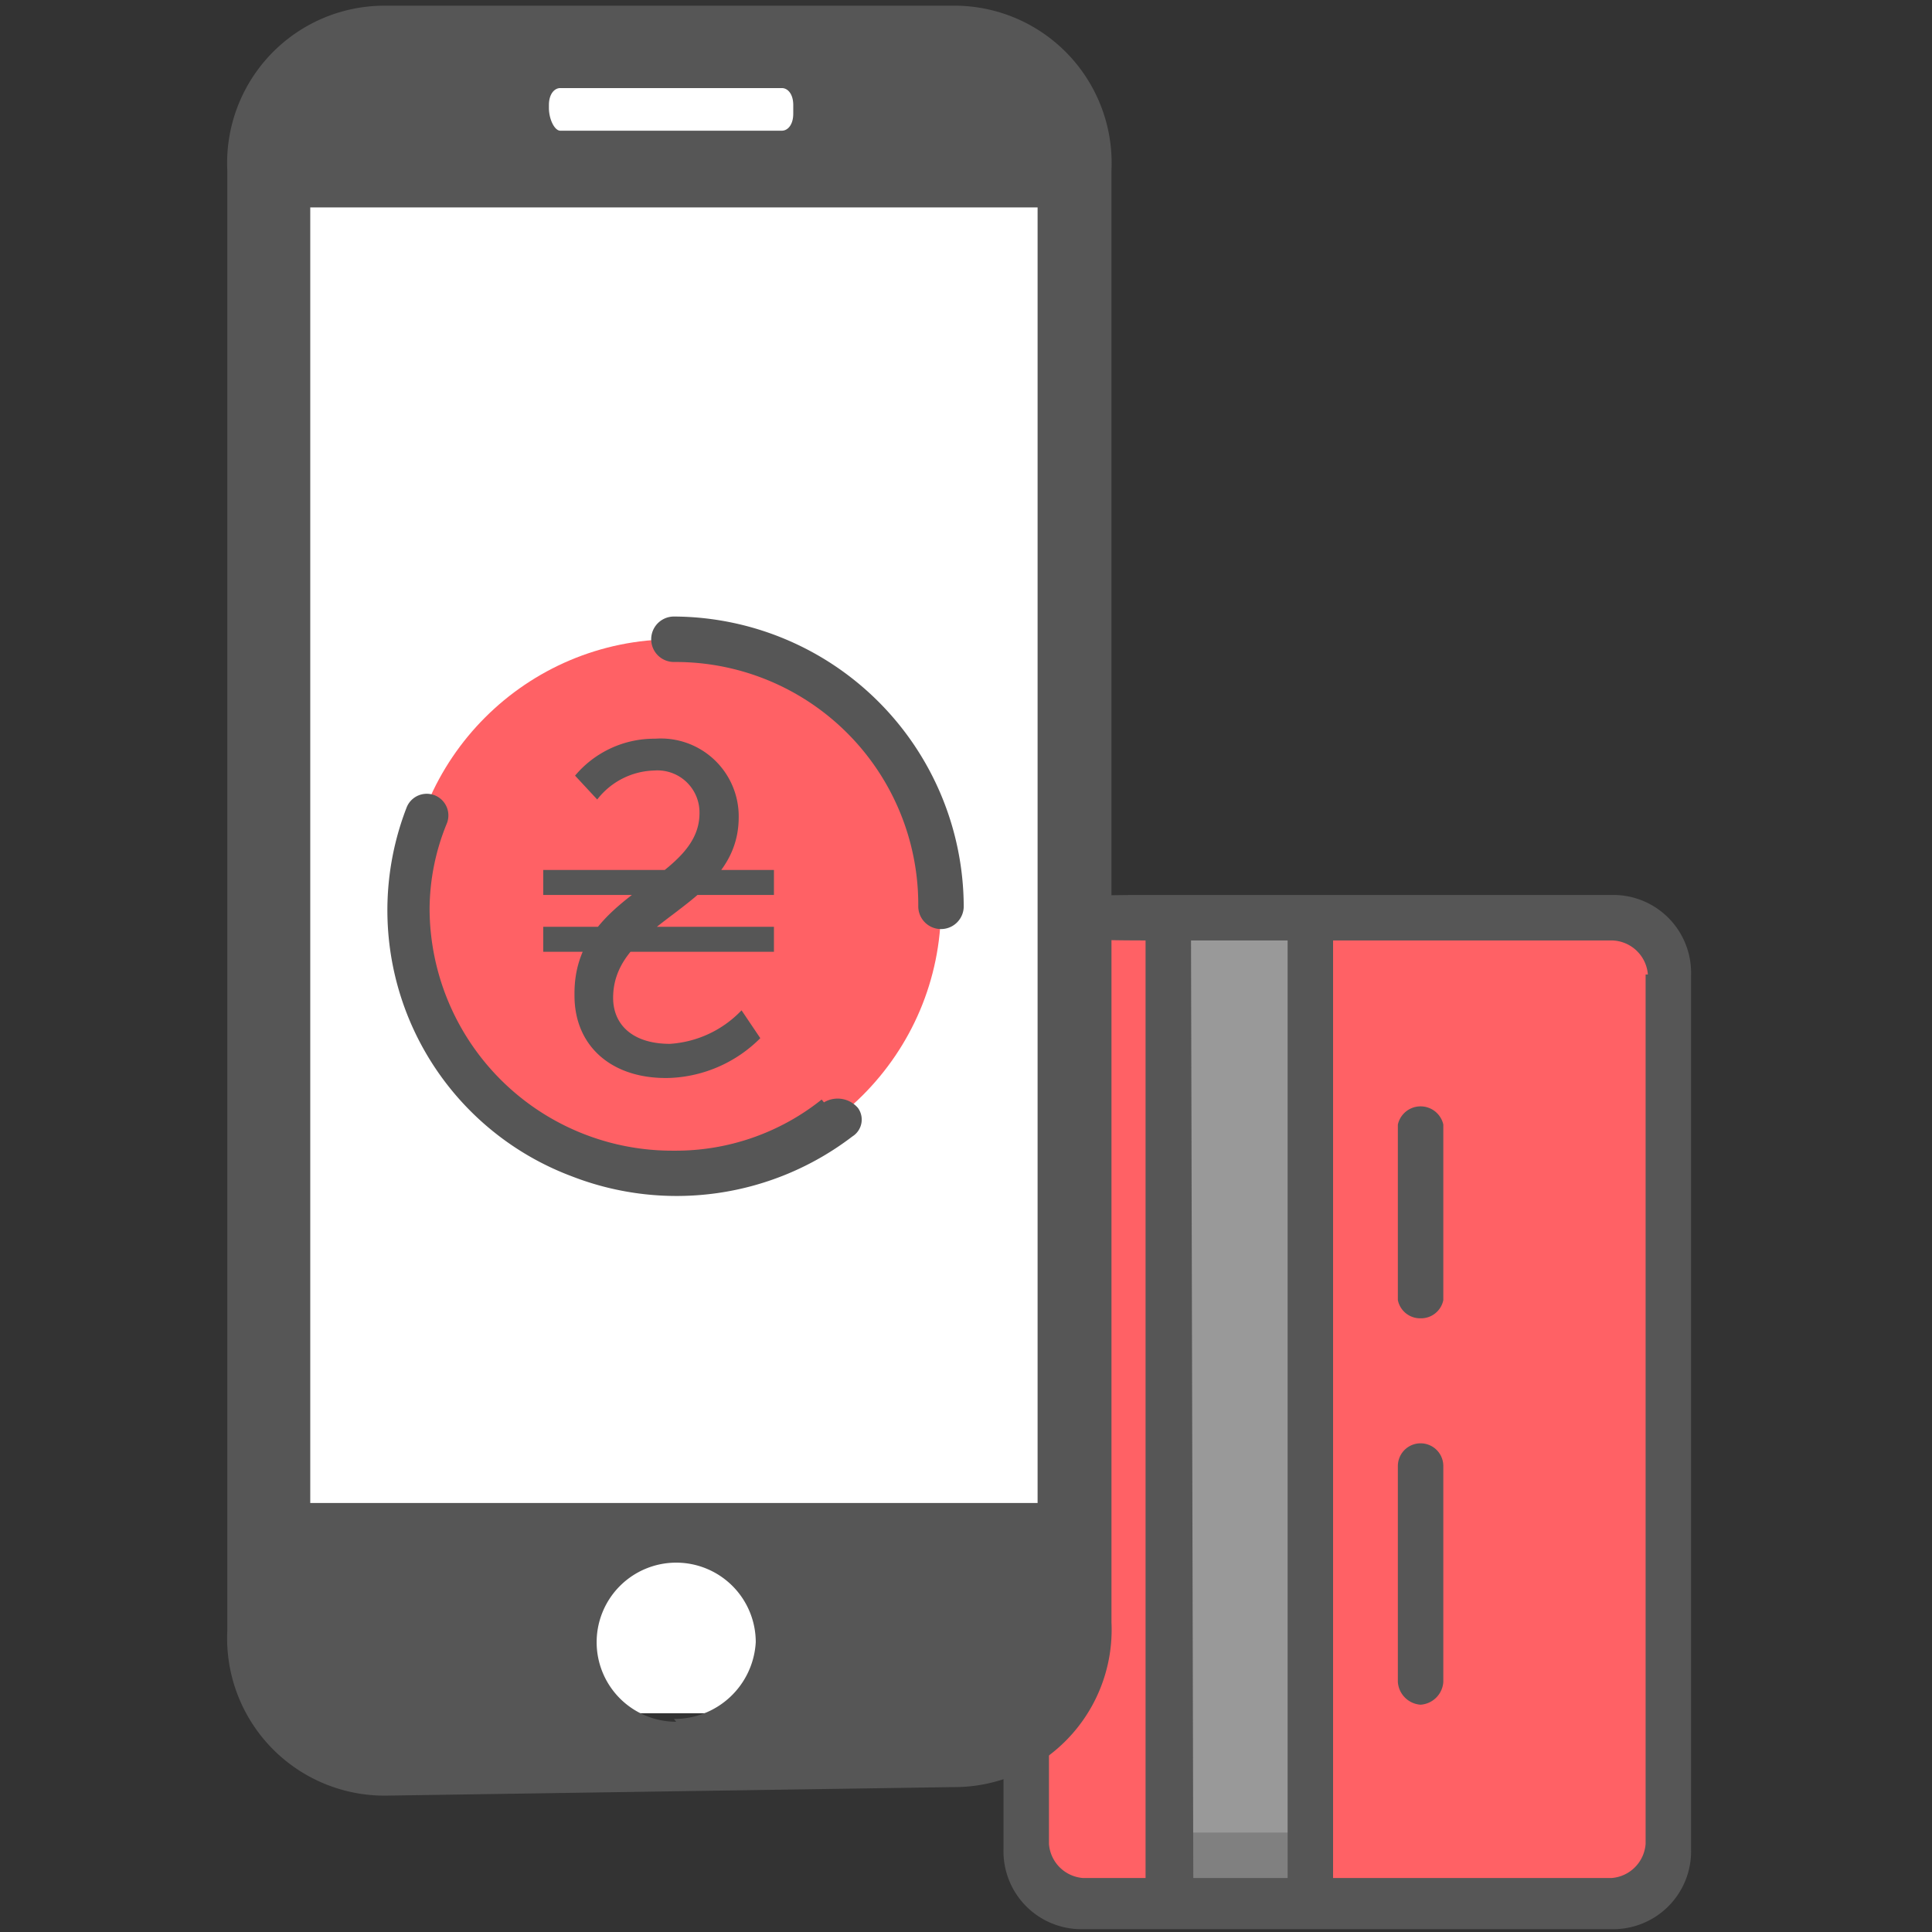 <svg id="Слой_1" data-name="Слой 1" xmlns="http://www.w3.org/2000/svg" viewBox="0 0 34 34"><rect x="0" y="0" width="34" height="34" fill="#333333" stroke="none"/><defs><style>.cls-1{fill:#ff6165;}.cls-2{fill:#999;}.cls-3{fill:gray;}.cls-4{fill:#565656;}.cls-5{fill:#fff;}.cls-6{fill:#4d4d4d;}</style></defs><path class="cls-1" d="M19.06,16.15h9.3a1,1,0,0,1,1,1v15.3a1,1,0,0,1-1,1h-9.3a1,1,0,0,1-1-1V17.15A1,1,0,0,1,19.06,16.15Z"/><rect class="cls-2" x="20.66" y="16.15" width="2.5" height="17.3"/><rect class="cls-3" x="20.66" y="32.25" width="2.5" height="1.2"/><path class="cls-4" d="M20.56,15.75h-.4c-2.5,0-1.4.2-1.4.4h0c-.1.2-1.1.4,1.4.4v16.5h-1.1a.65.65,0,0,1-.6-.6v-5.1a.4.4,0,1,0-.8,0v5.2a1.37,1.37,0,0,0,1.4,1.4h9.3a1.37,1.37,0,0,0,1.4-1.4V17.15a1.37,1.37,0,0,0-1.4-1.4Zm.4.8h1.7v16.5H21Zm8,.6v15.3a.65.65,0,0,1-.6.6h-4.9V16.55h4.9A.65.65,0,0,1,29,17.15Z"/><path class="cls-4" d="M25,30a.43.43,0,0,0,.4-.4v-3.8a.4.4,0,0,0-.8,0v3.8a.43.43,0,0,0,.4.4Z"/><path class="cls-4" d="M25,23.2a.4.4,0,0,0,.4-.32V19.79a.41.41,0,0,0-.8,0v3.09a.4.4,0,0,0,.4.32Z"/><path class="cls-5" d="M6.36,1.55h10.9a2.11,2.11,0,0,1,2.1,2.1v24.4a2.11,2.11,0,0,1-2.1,2.1H6.36a2.11,2.11,0,0,1-2.1-2.1V3.75A2.14,2.14,0,0,1,6.36,1.55Z"/><circle class="cls-1" cx="11.86" cy="15.95" r="4.7"/><path class="cls-6" d="M10.16,3.35h3.3a.43.43,0,0,0,.4-.4.43.43,0,0,0-.4-.4h-3.3a.43.43,0,0,0-.4.4.43.43,0,0,0,.4.4Z"/><path class="cls-6" d="M15,3.05h0a.1.1,0,0,0,.1.1h.4a.37.37,0,0,0,.3-.1V3a.1.1,0,0,1,.1-.1v-.1a.43.43,0,0,0-.4-.4h0a.37.37,0,0,0-.3.1v.3c-.3.2-.3.2-.2.3Z"/><path class="cls-4" d="M14.46,19.35a4.11,4.11,0,0,1-2.6.9A4.27,4.27,0,0,1,7.56,16a4,4,0,0,1,.3-1.5.38.38,0,0,0-.7-.3h0a5,5,0,0,0,2.9,6.5A5.09,5.09,0,0,0,15,20a.35.35,0,0,0,.1-.5.47.47,0,0,0-.6-.1Z"/><path class="cls-4" d="M11.86,10.85a.4.4,0,1,0,0,.8h0a4.27,4.27,0,0,1,4.3,4.3.4.4,0,0,0,.8,0h0A5.12,5.12,0,0,0,11.86,10.85Z"/><path class="cls-4" d="M16.76,31.45a2.77,2.77,0,0,0,2.8-2.9V3a2.77,2.77,0,0,0-2.8-2.9h-10A2.77,2.77,0,0,0,4,3v25.7a2.77,2.77,0,0,0,2.8,2.9m5.1-1.3a1.4,1.4,0,1,1,1.4-1.4A1.43,1.43,0,0,1,11.86,30.25ZM9.66,1.85c0-.2.1-.3.2-.3h3.9c.1,0,.2.1.2.3V2c0,.2-.1.3-.2.3H9.86c-.1,0-.2-.2-.2-.4Zm-4.2,1.8h12.8v22.8H5.46Z"/><path class="cls-4" d="M9.56,15.31l.63,0h3.43v.44H9.56Zm0,1,.62,0h3.44v.44H9.56Zm.55,1.17c0-1.79,2.2-1.95,2.2-3.17a.74.74,0,0,0-.8-.75,1.31,1.31,0,0,0-1,.51l-.39-.42A1.82,1.82,0,0,1,11.53,13,1.37,1.37,0,0,1,13,14.38c0,1.61-2.21,1.79-2.21,3.18,0,.47.34.81,1,.81a1.91,1.91,0,0,0,1.26-.59l.33.49a2.38,2.38,0,0,1-1.59.7C10.79,19,10.11,18.43,10.11,17.52Z"/></svg>